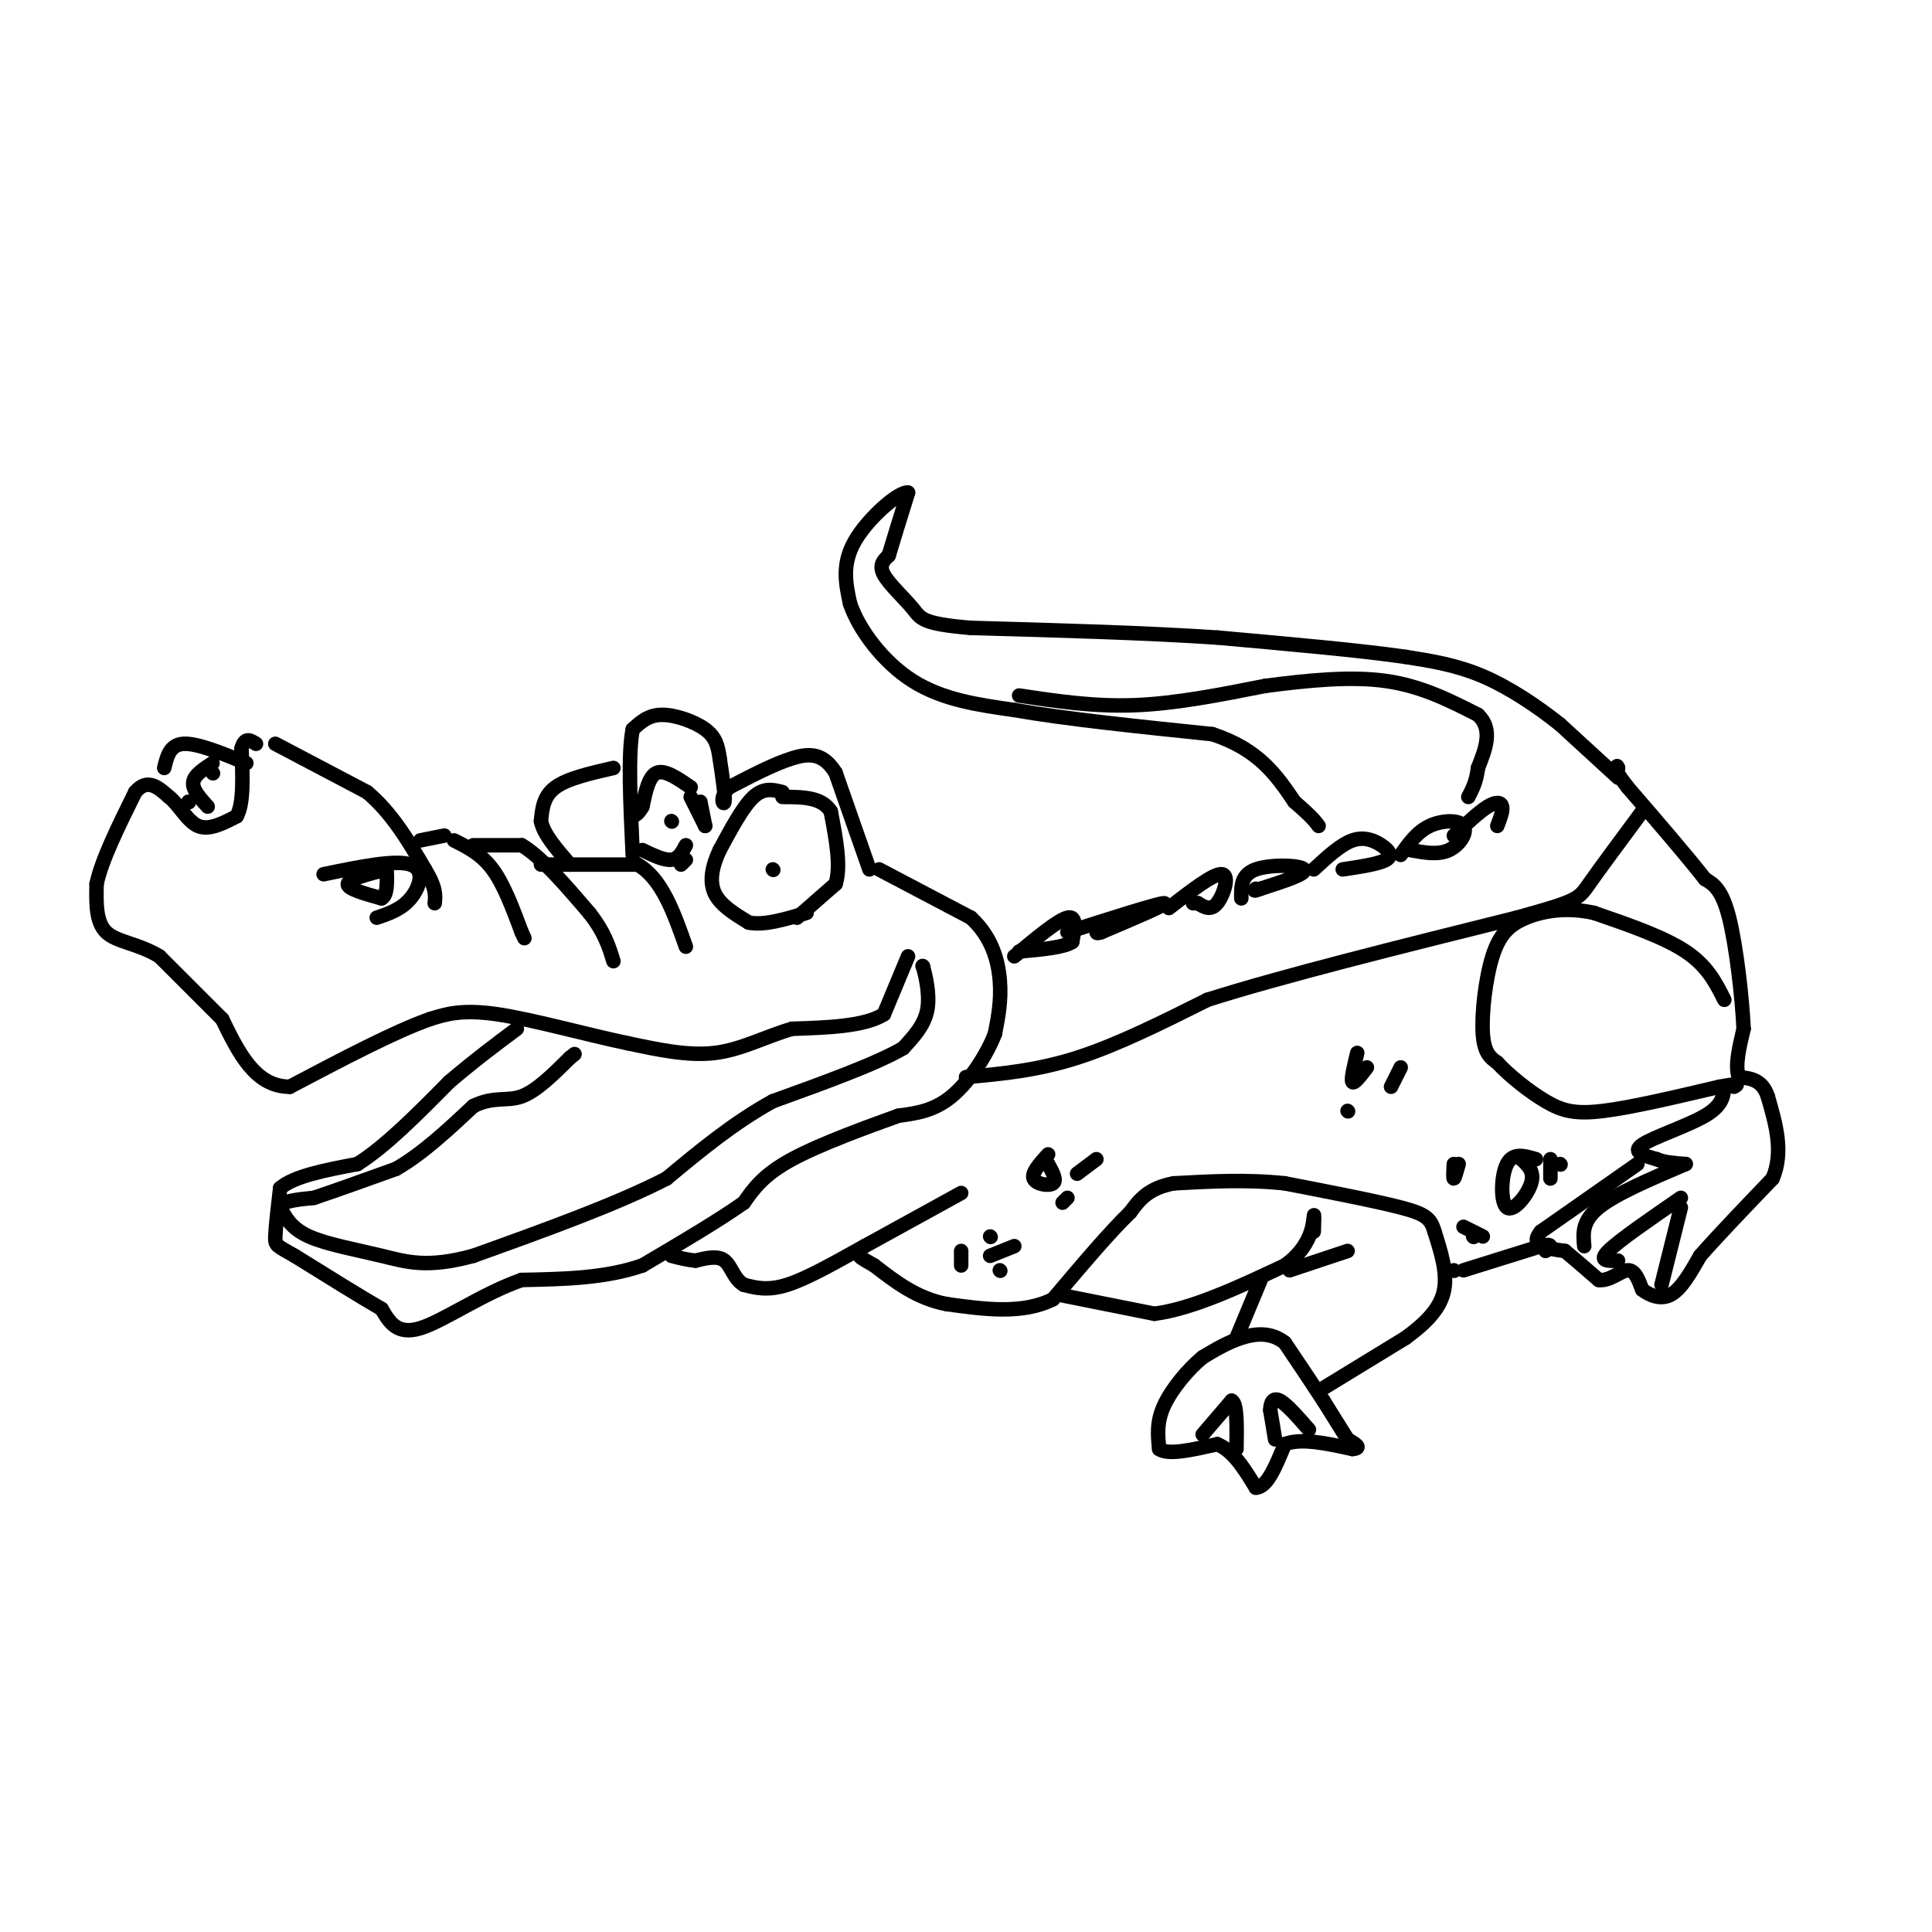 <svg viewBox='0 0 400 400' version='1.1' xmlns='http://www.w3.org/2000/svg' xmlns:xlink='http://www.w3.org/1999/xlink'><g fill='none' stroke='#000000' stroke-width='3' stroke-linecap='round' stroke-linejoin='round'><path d='M279,298c0.000,0.000 -5.000,-8.000 -5,-8'/><path d='M274,290c-2.167,-3.333 -5.083,-7.667 -8,-12'/><path d='M266,278c-2.889,-2.267 -6.111,-1.933 -9,-1c-2.889,0.933 -5.444,2.467 -8,4'/><path d='M249,281c-2.978,2.444 -6.422,6.556 -8,10c-1.578,3.444 -1.289,6.222 -1,9'/><path d='M240,300c1.833,1.333 6.917,0.167 12,-1'/><path d='M252,299c3.333,1.333 5.667,5.167 8,9'/><path d='M260,308c2.333,0.000 4.167,-4.500 6,-9'/><path d='M266,299c3.333,-1.333 8.667,-0.167 14,1'/><path d='M280,300c2.167,-0.167 0.583,-1.083 -1,-2'/><path d='M249,297c0.000,0.000 6.000,-7.000 6,-7'/><path d='M255,290c1.167,0.500 1.083,5.250 1,10'/><path d='M264,298c0.000,0.000 -1.000,-6.000 -1,-6'/><path d='M263,292c0.022,-1.644 0.578,-2.756 2,-2c1.422,0.756 3.711,3.378 6,6'/><path d='M273,288c0.000,0.000 18.000,-11.000 18,-11'/><path d='M291,277c4.667,-3.400 7.333,-6.400 8,-10c0.667,-3.600 -0.667,-7.800 -2,-12'/><path d='M297,255c-0.800,-2.756 -1.800,-3.644 -7,-5c-5.200,-1.356 -14.600,-3.178 -24,-5'/><path d='M266,245c-7.833,-0.833 -15.417,-0.417 -23,0'/><path d='M243,245c-5.333,1.000 -7.167,3.500 -9,6'/><path d='M234,251c-4.167,4.000 -10.083,11.000 -16,18'/><path d='M218,269c-6.333,3.167 -14.167,2.083 -22,1'/><path d='M196,270c-6.167,-1.167 -10.583,-4.583 -15,-8'/><path d='M181,262c-3.000,-1.667 -3.000,-1.833 -3,-2'/><path d='M199,247c0.000,0.000 -20.000,11.000 -20,11'/><path d='M179,258c-6.267,3.489 -11.933,6.711 -16,8c-4.067,1.289 -6.533,0.644 -9,0'/><path d='M154,266c-2.022,-1.111 -2.578,-3.889 -4,-5c-1.422,-1.111 -3.711,-0.556 -6,0'/><path d='M144,261c-1.833,-0.167 -3.417,-0.583 -5,-1'/><path d='M219,268c0.000,0.000 20.000,4.000 20,4'/><path d='M239,272c7.833,-1.000 17.417,-5.500 27,-10'/><path d='M266,262c5.533,-3.911 5.867,-8.689 6,-10c0.133,-1.311 0.067,0.844 0,3'/><path d='M267,263c0.000,0.000 12.000,-4.000 12,-4'/><path d='M261,265c0.000,0.000 -5.000,12.000 -5,12'/><path d='M303,263c0.000,0.000 16.000,-5.000 16,-5'/><path d='M319,258c2.833,-0.667 1.917,0.167 1,1'/><path d='M301,263c0.000,0.000 0.100,0.100 0.1,0.1'/><path d='M339,241c0.000,0.000 -20.000,14.000 -20,14'/><path d='M319,255c-2.500,3.000 1.250,3.500 5,4'/><path d='M324,259c2.000,1.667 4.500,3.833 7,6'/><path d='M331,265c2.289,0.311 4.511,-1.911 6,-2c1.489,-0.089 2.244,1.956 3,4'/><path d='M340,267c1.533,1.200 3.867,2.200 6,1c2.133,-1.200 4.067,-4.600 6,-8'/><path d='M352,260c3.500,-4.000 9.250,-10.000 15,-16'/><path d='M367,244c2.333,-5.500 0.667,-11.250 -1,-17'/><path d='M366,227c-1.167,-3.500 -3.583,-3.750 -6,-4'/><path d='M360,223c-0.833,-2.333 0.083,-6.167 1,-10'/><path d='M361,213c-0.289,-6.311 -1.511,-17.089 -3,-23c-1.489,-5.911 -3.244,-6.956 -5,-8'/><path d='M353,182c-3.500,-4.500 -9.750,-11.750 -16,-19'/><path d='M337,163c-3.000,-3.833 -2.500,-3.917 -2,-4'/><path d='M335,159c-0.333,-0.667 -0.167,-0.333 0,0'/><path d='M335,161c0.000,0.000 -12.000,-11.000 -12,-11'/><path d='M323,150c-4.711,-3.756 -10.489,-7.644 -16,-10c-5.511,-2.356 -10.756,-3.178 -16,-4'/><path d='M291,136c-9.167,-1.333 -24.083,-2.667 -39,-4'/><path d='M252,132c-15.000,-1.000 -33.000,-1.500 -51,-2'/><path d='M201,130c-10.238,-0.845 -10.333,-1.958 -12,-4c-1.667,-2.042 -4.905,-5.012 -6,-7c-1.095,-1.988 -0.048,-2.994 1,-4'/><path d='M184,115c0.833,-2.833 2.417,-7.917 4,-13'/><path d='M188,102c-1.778,-0.378 -8.222,5.178 -11,10c-2.778,4.822 -1.889,8.911 -1,13'/><path d='M176,125c1.800,5.311 6.800,12.089 13,16c6.200,3.911 13.600,4.956 21,6'/><path d='M210,147c10.333,1.833 25.667,3.417 41,5'/><path d='M251,152c9.667,3.167 13.333,8.583 17,14'/><path d='M268,166c3.667,3.167 4.333,4.083 5,5'/><path d='M182,180c0.000,0.000 19.000,10.000 19,10'/><path d='M201,190c4.333,3.956 5.667,8.844 6,13c0.333,4.156 -0.333,7.578 -1,11'/><path d='M206,214c-1.667,4.422 -5.333,9.978 -9,13c-3.667,3.022 -7.333,3.511 -11,4'/><path d='M186,231c-6.156,2.222 -16.044,5.778 -22,9c-5.956,3.222 -7.978,6.111 -10,9'/><path d='M154,249c-5.167,3.667 -13.083,8.333 -21,13'/><path d='M133,262c-7.667,2.667 -16.333,2.833 -25,3'/><path d='M108,265c-8.200,2.867 -16.200,8.533 -21,10c-4.800,1.467 -6.400,-1.267 -8,-4'/><path d='M79,271c-4.333,-2.500 -11.167,-6.750 -18,-11'/><path d='M61,260c-3.733,-2.156 -4.067,-2.044 -4,-4c0.067,-1.956 0.533,-5.978 1,-10'/><path d='M58,246c2.833,-2.500 9.417,-3.750 16,-5'/><path d='M74,241c5.833,-3.667 12.417,-10.333 19,-17'/><path d='M93,224c5.500,-4.667 9.750,-7.833 14,-11'/><path d='M188,198c0.000,0.000 -5.000,12.000 -5,12'/><path d='M183,210c-4.000,2.500 -11.500,2.750 -19,3'/><path d='M164,213c-5.711,1.667 -10.489,4.333 -16,5c-5.511,0.667 -11.756,-0.667 -18,-2'/><path d='M130,216c-8.178,-1.689 -19.622,-4.911 -27,-6c-7.378,-1.089 -10.689,-0.044 -14,1'/><path d='M89,211c-7.167,2.500 -18.083,8.250 -29,14'/><path d='M60,225c-7.167,0.000 -10.583,-7.000 -14,-14'/><path d='M46,211c-4.500,-4.500 -8.750,-8.750 -13,-13'/><path d='M33,198c-4.378,-2.689 -8.822,-2.911 -11,-5c-2.178,-2.089 -2.089,-6.044 -2,-10'/><path d='M20,183c1.000,-4.833 4.500,-11.917 8,-19'/><path d='M28,164c2.500,-3.000 4.750,-1.000 7,1'/><path d='M35,165c2.067,1.578 3.733,5.022 6,6c2.267,0.978 5.133,-0.511 8,-2'/><path d='M49,169c1.500,-2.667 1.250,-8.333 1,-14'/><path d='M50,155c0.667,-2.500 1.833,-1.750 3,-1'/><path d='M57,154c0.000,0.000 19.000,10.000 19,10'/><path d='M76,164c5.167,4.333 8.583,10.167 12,16'/><path d='M88,180c2.333,3.833 2.167,5.417 2,7'/><path d='M87,174c0.000,0.000 5.000,-1.000 5,-1'/><path d='M94,174c2.833,1.417 5.667,2.833 8,6c2.333,3.167 4.167,8.083 6,13'/><path d='M108,193c1.000,2.167 0.500,1.083 0,0'/><path d='M98,175c0.000,0.000 10.000,0.000 10,0'/><path d='M108,175c4.000,2.333 9.000,8.167 14,14'/><path d='M122,189c3.167,4.000 4.083,7.000 5,10'/><path d='M112,179c0.000,0.000 20.000,0.000 20,0'/><path d='M132,179c5.000,2.833 7.500,9.917 10,17'/><path d='M162,164c-1.917,-0.500 -3.833,-1.000 -6,1c-2.167,2.000 -4.583,6.500 -7,11'/><path d='M149,176c-1.622,3.444 -2.178,6.556 -1,9c1.178,2.444 4.089,4.222 7,6'/><path d='M155,191c3.167,0.667 7.583,-0.667 12,-2'/><path d='M165,190c0.000,0.000 8.000,-7.000 8,-7'/><path d='M173,183c1.167,-3.667 0.083,-9.333 -1,-15'/><path d='M172,168c-1.833,-3.000 -5.917,-3.000 -10,-3'/><path d='M180,180c0.000,0.000 -7.000,-20.000 -7,-20'/><path d='M173,160c-2.511,-4.044 -5.289,-4.156 -9,-3c-3.711,1.156 -8.356,3.578 -13,6'/><path d='M151,163c-2.200,2.000 -1.200,4.000 -1,3c0.200,-1.000 -0.400,-5.000 -1,-9'/><path d='M149,157c-0.369,-2.536 -0.792,-4.375 -3,-6c-2.208,-1.625 -6.202,-3.036 -9,-3c-2.798,0.036 -4.399,1.518 -6,3'/><path d='M131,151c-1.000,4.833 -0.500,15.417 0,26'/><path d='M127,159c-4.750,1.083 -9.500,2.167 -12,4c-2.500,1.833 -2.750,4.417 -3,7'/><path d='M112,170c0.500,2.667 3.250,5.833 6,9'/><path d='M191,200c0.000,0.000 0.100,0.100 0.1,0.1'/><path d='M191.1,200.1c0.438,1.638 1.482,5.682 0.9,8.9c-0.582,3.218 -2.791,5.609 -5,8'/><path d='M187,217c-5.333,3.167 -16.167,7.083 -27,11'/><path d='M160,228c-8.167,4.500 -15.083,10.250 -22,16'/><path d='M138,244c-10.333,5.333 -25.167,10.667 -40,16'/><path d='M98,260c-9.667,2.643 -13.833,1.250 -19,0c-5.167,-1.250 -11.333,-2.357 -15,-4c-3.667,-1.643 -4.833,-3.821 -6,-6'/><path d='M58,250c0.167,-1.333 3.583,-1.667 7,-2'/><path d='M65,248c4.000,-1.333 10.500,-3.667 17,-6'/><path d='M82,242c5.500,-3.167 10.750,-8.083 16,-13'/><path d='M98,229c4.267,-2.111 6.933,-0.889 10,-2c3.067,-1.111 6.533,-4.556 10,-8'/><path d='M118,219c1.667,-1.333 0.833,-0.667 0,0'/><path d='M211,144c7.750,1.167 15.500,2.333 24,2c8.500,-0.333 17.750,-2.167 27,-4'/><path d='M262,142c8.911,-1.156 17.689,-2.044 25,-1c7.311,1.044 13.156,4.022 19,7'/><path d='M306,148c3.167,3.000 1.583,7.000 0,11'/><path d='M306,159c-0.333,2.833 -1.167,4.417 -2,6'/><path d='M200,223c7.333,-0.667 14.667,-1.333 23,-4c8.333,-2.667 17.667,-7.333 27,-12'/><path d='M250,207c15.167,-4.833 39.583,-10.917 64,-17'/><path d='M314,190c12.800,-3.533 12.800,-3.867 15,-7c2.200,-3.133 6.600,-9.067 11,-15'/><path d='M357,207c-1.750,-3.500 -3.500,-7.000 -8,-10c-4.500,-3.000 -11.750,-5.500 -19,-8'/><path d='M330,189c-5.727,-1.260 -10.545,-0.410 -14,1c-3.455,1.410 -5.545,3.380 -7,8c-1.455,4.620 -2.273,11.892 -2,16c0.273,4.108 1.636,5.054 3,6'/><path d='M310,220c2.298,2.560 6.542,5.958 10,8c3.458,2.042 6.131,2.726 12,2c5.869,-0.726 14.935,-2.863 24,-5'/><path d='M356,225c4.500,-0.833 3.750,-0.417 3,0'/><path d='M357,225c-0.178,1.933 -0.356,3.867 -4,6c-3.644,2.133 -10.756,4.467 -13,6c-2.244,1.533 0.378,2.267 3,3'/><path d='M343,240c1.500,0.667 3.750,0.833 6,1'/><path d='M349,241c-7.250,3.083 -14.500,6.167 -18,9c-3.500,2.833 -3.250,5.417 -3,8'/><path d='M348,248c-6.417,4.417 -12.833,8.833 -15,11c-2.167,2.167 -0.083,2.083 2,2'/><path d='M348,250c0.000,0.000 -4.000,16.000 -4,16'/><path d='M318,240c-2.375,-0.714 -4.750,-1.429 -6,1c-1.250,2.429 -1.375,8.000 0,9c1.375,1.000 4.250,-2.571 5,-5c0.750,-2.429 -0.625,-3.714 -2,-5'/><path d='M315,240c-0.167,-0.833 0.417,-0.417 1,0'/><path d='M321,240c0.000,0.000 0.000,4.000 0,4'/><path d='M323,241c0.000,0.000 0.100,0.100 0.1,0.1'/><path d='M302,241c-0.417,1.500 -0.833,3.000 -1,3c-0.167,0.000 -0.083,-1.500 0,-3'/><path d='M305,256c0.000,0.000 0.100,0.100 0.1,0.1'/><path d='M303,254c0.000,0.000 4.000,2.000 4,2'/><path d='M281,218c-0.667,2.750 -1.333,5.500 -1,6c0.333,0.500 1.667,-1.250 3,-3'/><path d='M290,221c0.000,0.000 -2.000,4.000 -2,4'/><path d='M279,230c0.000,0.000 0.100,0.100 0.1,0.1'/><path d='M217,239c-1.733,1.911 -3.467,3.822 -3,5c0.467,1.178 3.133,1.622 4,1c0.867,-0.622 -0.067,-2.311 -1,-4'/><path d='M221,248c0.000,0.000 -1.000,1.000 -1,1'/><path d='M227,240c0.000,0.000 -4.000,3.000 -4,3'/><path d='M199,262c0.000,0.000 0.000,-3.000 0,-3'/><path d='M205,256c0.000,0.000 0.100,0.100 0.1,0.1'/><path d='M210,258c0.000,0.000 -5.000,2.000 -5,2'/><path d='M207,263c0.000,0.000 0.100,0.100 0.1,0.1'/><path d='M160,180c0.000,0.000 0.100,0.100 0.1,0.1'/><path d='M139,170c0.000,0.000 0.100,0.100 0.1,0.1'/><path d='M133,176c2.250,1.083 4.500,2.167 6,2c1.500,-0.167 2.250,-1.583 3,-3'/><path d='M146,171c0.000,0.000 -1.000,-5.000 -1,-5'/><path d='M143,163c-2.667,-1.833 -5.333,-3.667 -7,-3c-1.667,0.667 -2.333,3.833 -3,7'/><path d='M133,167c-0.833,1.500 -1.417,1.750 -2,2'/><path d='M141,179c0.000,0.000 1.000,-1.000 1,-1'/><path d='M146,171c0.000,0.000 -3.000,-6.000 -3,-6'/><path d='M80,180c-3.917,1.000 -7.833,2.000 -8,3c-0.167,1.000 3.417,2.000 7,3'/><path d='M79,186c1.333,-0.667 1.167,-3.833 1,-7'/><path d='M67,181c7.444,-1.533 14.889,-3.067 18,-2c3.111,1.067 1.889,4.733 0,7c-1.889,2.267 -4.444,3.133 -7,4'/><path d='M39,166c0.000,0.000 0.100,0.100 0.1,0.1'/><path d='M34,159c0.583,-2.417 1.167,-4.833 4,-5c2.833,-0.167 7.917,1.917 13,4'/><path d='M44,158c-1.917,1.250 -3.833,2.500 -4,4c-0.167,1.500 1.417,3.250 3,5'/><path d='M44,160c0.000,0.000 0.100,0.100 0.1,0.1'/><path d='M210,198c4.500,-3.750 9.000,-7.500 11,-8c2.000,-0.500 1.500,2.250 1,5'/><path d='M222,195c-1.667,1.167 -6.333,1.583 -11,2'/><path d='M221,193c9.417,-3.000 18.833,-6.000 20,-6c1.167,0.000 -5.917,3.000 -13,6'/><path d='M228,193c-2.000,0.667 -0.500,-0.667 1,-2'/><path d='M242,188c4.667,-3.622 9.333,-7.244 11,-7c1.667,0.244 0.333,4.356 -1,6c-1.333,1.644 -2.667,0.822 -4,0'/><path d='M248,187c-0.833,0.000 -0.917,0.000 -1,0'/><path d='M257,186c-0.044,-2.444 -0.089,-4.889 3,-6c3.089,-1.111 9.311,-0.889 10,0c0.689,0.889 -4.156,2.444 -9,4'/><path d='M261,184c-1.667,0.667 -1.333,0.333 -1,0'/><path d='M272,180c2.786,-2.571 5.571,-5.143 8,-6c2.429,-0.857 4.500,0.000 6,1c1.500,1.000 2.429,2.143 1,3c-1.429,0.857 -5.214,1.429 -9,2'/><path d='M290,177c1.702,-2.387 3.405,-4.774 6,-6c2.595,-1.226 6.083,-1.292 7,0c0.917,1.292 -0.738,3.940 -3,5c-2.262,1.060 -5.131,0.530 -8,0'/><path d='M301,173c2.600,-2.444 5.200,-4.889 7,-6c1.800,-1.111 2.800,-0.889 3,0c0.200,0.889 -0.400,2.444 -1,4'/></g>
</svg>